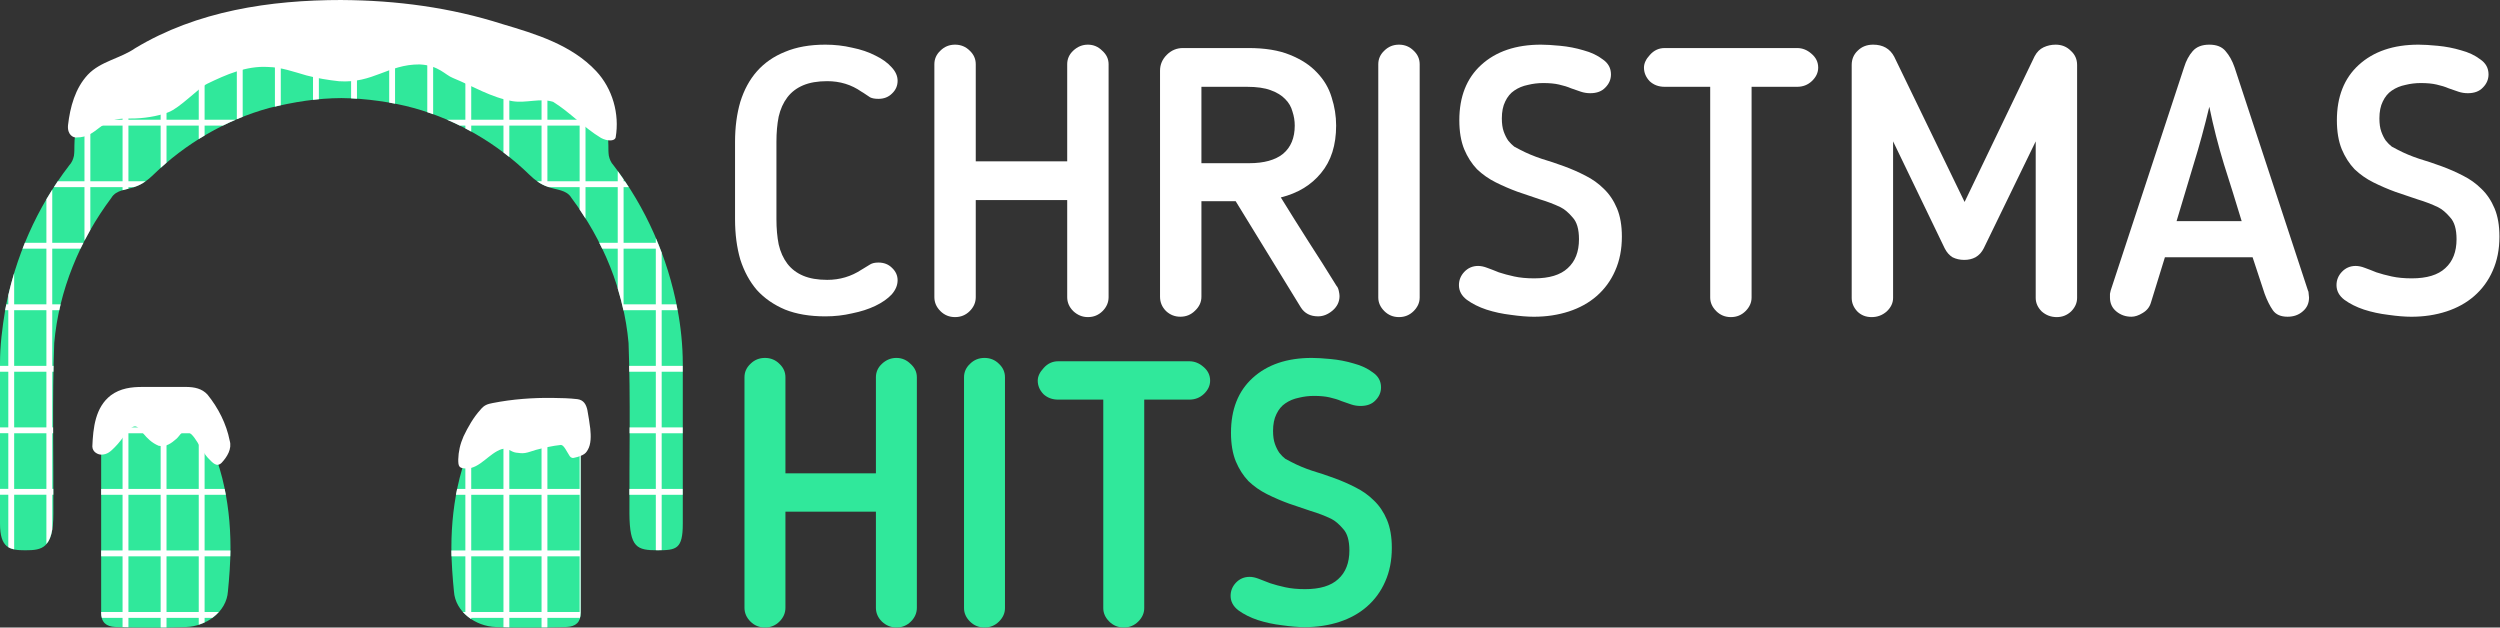 <?xml version="1.0" encoding="UTF-8"?>
<svg id="svg41" width="639.96pt" height="160.64pt" version="1.1" viewBox="0 0 639.96 160.64" xmlns="http://www.w3.org/2000/svg" xmlns:cc="http://creativecommons.org/ns#" xmlns:dc="http://purl.org/dc/elements/1.1/" xmlns:rdf="http://www.w3.org/1999/02/22-rdf-syntax-ns#">
 <rect x="0" y="0" width="639.96" height="160.64" fill="#333333" stroke="none"/>
 <g id="g1088" transform="matrix(.793 0 0 .793 .001 2.248)" fill="#30e89b" stroke-width="1.001">
  <path id="path3-0" d="m96.376 0.766c-25.427 3.022-49.832 14.61-67.954 32.742-1.887 2.035-3.614 4.486-4.1 7.267-0.522 2.152-0.132 4.528-0.454 6.683-0.239 1.127-0.682 2.191-1.54 3.111-10.427 13.579-17.481 29.66-20.624 46.471-1.026 6.158-1.705 11.773-1.705 17.42v51.665c0 8.014 3.13 8.671 8.148 8.671 5.367 0 9.078-0.536 9.078-11.742 0.09-18.392-0.401-36.794 0.28-55.166 1.491-16.961 8.276-33.283 18.442-46.852 1.591-2.692 4.963-2.532 7.554-3.552 2.312-0.73 4.274-2.221 5.985-3.892 10.407-10.137 23.365-17.701 37.374-21.564 8.176-2.004 15.607-3.163 23.342-3.201 7.84 0.056 16.843 1.387 23.344 3.201 14.009 3.862 26.967 11.427 37.374 21.564 1.711 1.671 3.672 3.162 5.984 3.892 2.592 1.021 5.965 0.86 7.556 3.552 10.167 13.569 16.95 29.89 18.441 46.852 0.68 18.372 0.191 36.774 0.281 55.166 0.101 10.937 2.439 11.742 9.076 11.742 6.03 0 8.149-0.377 8.149-8.487v-51.741c0-5.823-0.673-12.194-1.705-17.527-3.142-16.811-10.197-32.892-20.624-46.471-0.863-0.926-1.306-1.998-1.544-3.132-0.318-2.157 0.073-4.534-0.456-6.686-0.491-2.772-2.212-5.214-4.094-7.244-18.122-18.132-42.529-29.72-67.956-32.742-4.588-0.541-9.208-0.788-14.315-0.765-5.108 0.024-9.235 0.281-13.338 0.765z"/>
  <g id="g1082" transform="translate(-19.104,-9.95)">
   <path id="path7" d="m186.42 136.36c2.463-0.326 7.429-0.25 11.738-0.25 2.239 0 5.377-0.241 7.235 1.471 1.294 1.033 1.166 3.542 1.166 5.314v62.021c0 3.097-1.626 4.446-4.528 4.583-3.909 0.118-7.826 0.207-11.742 0.22-3.742 0.013-7.482-0.044-11.213-0.21-6.334-0.2-13.009-4.803-13.439-11.498-0.39-3.845-0.826-9.384-0.826-14.098 0-7.577 0.823-15.146 2.667-22.506 1.921-7.255 4.443-14.77 9.786-20.263 2.402-2.572 5.694-4.223 9.156-4.783z"/>
   <path id="path7-5" d="m71.897 136.36c-2.463-0.326-7.429-0.25-11.738-0.25-2.239 0-5.377-0.241-7.235 1.471-1.294 1.033-1.166 3.542-1.166 5.314v62.021c0 3.097 1.626 4.446 4.528 4.583 3.909 0.118 7.826 0.207 11.742 0.22 3.742 0.013 7.482-0.044 11.213-0.21 6.334-0.2 13.009-4.803 13.439-11.498 0.39-3.845 0.826-9.384 0.826-14.098 0-7.577-0.823-15.146-2.667-22.506-1.921-7.255-4.443-14.77-9.786-20.263-2.402-2.572-5.694-4.223-9.156-4.783z"/>
  </g>
 </g>
 <g id="g898" transform="matrix(3.211 0 0 3.211 -798.26 493.37)" fill="#fff">
  <path id="path849" d="m307.2-142.35q0-1.74 0.42-3.18 0.45-1.44 1.32-2.43 0.9-1.02 2.25-1.56 1.35-0.57 3.21-0.57 1.11 0 2.13 0.24 1.05 0.21 1.86 0.63 0.81 0.39 1.29 0.93 0.48 0.51 0.48 1.08 0 0.6-0.45 1.02-0.42 0.42-1.08 0.42-0.42 0-0.66-0.12-0.21-0.15-0.54-0.36l-0.15-0.09q-1.2-0.84-2.73-0.84-1.14 0-1.92 0.33t-1.26 0.96-0.69 1.53q-0.18 0.9-0.18 2.01v6.18q0 1.11 0.18 2.01 0.21 0.9 0.69 1.53t1.26 0.96 1.92 0.33q1.5 0 2.73-0.81l0.15-0.09q0.33-0.21 0.54-0.33 0.24-0.15 0.66-0.15 0.66 0 1.08 0.42 0.45 0.42 0.45 0.99 0 0.6-0.48 1.14-0.48 0.51-1.29 0.9t-1.86 0.6q-1.02 0.24-2.13 0.24-1.86 0-3.21-0.54-1.35-0.57-2.25-1.56-0.87-1.02-1.32-2.43-0.42-1.44-0.42-3.21z"/>
  <path id="path851" d="m336.98-129.96q0 0.63-0.48 1.11t-1.17 0.48q-0.66 0-1.17-0.48-0.48-0.48-0.48-1.11v-7.74h-7.29v7.74q0 0.63-0.48 1.11t-1.17 0.48q-0.69 0-1.17-0.48t-0.48-1.11v-18.57q0-0.63 0.48-1.08 0.48-0.48 1.17-0.48 0.69 0 1.17 0.48 0.48 0.45 0.48 1.08v7.74h7.29v-7.74q0-0.63 0.48-1.08 0.51-0.48 1.17-0.48t1.14 0.48q0.51 0.45 0.51 1.08z"/>
  <path id="path853" d="m355.12-143.64q0 2.34-1.2 3.78-1.17 1.44-3.21 1.95 1.11 1.8 2.22 3.54 1.11 1.71 2.22 3.51 0.12 0.12 0.18 0.39t0.06 0.42q0 0.69-0.57 1.17-0.54 0.45-1.14 0.45-0.93 0-1.38-0.72l-5.19-8.46h-2.73v7.62q0 0.63-0.51 1.11-0.48 0.48-1.17 0.48-0.66 0-1.14-0.45-0.48-0.48-0.48-1.14v-18.03q0-0.72 0.54-1.26t1.29-0.54h5.22q1.98 0 3.3 0.54 1.35 0.54 2.16 1.41 0.84 0.87 1.17 1.98 0.36 1.11 0.36 2.25zm-3.3 0q0-0.57-0.18-1.11-0.15-0.57-0.57-0.99-0.42-0.45-1.17-0.72-0.72-0.27-1.89-0.27h-3.63v6.09h3.81q1.77 0 2.7-0.75 0.93-0.78 0.93-2.25z"/>
  <path id="path855" d="m358.48-148.53q0-0.63 0.48-1.08 0.48-0.48 1.17-0.48t1.17 0.48q0.48 0.45 0.48 1.08v18.6q0 0.6-0.48 1.08t-1.17 0.48-1.17-0.48-0.48-1.08z"/>
  <path id="path857" d="m374.48-134.58q0-1.2-0.51-1.74-0.48-0.57-0.96-0.81-0.75-0.36-1.65-0.63-0.87-0.3-1.77-0.6-0.9-0.33-1.74-0.75t-1.5-1.05q-0.63-0.66-1.02-1.59-0.39-0.96-0.39-2.31 0-2.82 1.74-4.41 1.77-1.62 4.77-1.62 0.6 0 1.53 0.09 0.96 0.09 1.86 0.36 0.9 0.24 1.53 0.72 0.66 0.45 0.66 1.2 0 0.6-0.45 1.05-0.42 0.45-1.2 0.45-0.39 0-0.75-0.12-0.36-0.12-0.78-0.27-0.42-0.18-0.96-0.3-0.51-0.12-1.26-0.12-0.63 0-1.23 0.15-0.6 0.12-1.08 0.45-0.45 0.3-0.72 0.87-0.27 0.54-0.27 1.35 0 0.63 0.15 1.05 0.15 0.42 0.36 0.72 0.24 0.3 0.48 0.48 0.27 0.15 0.51 0.27 0.75 0.39 1.65 0.69 0.9 0.27 1.8 0.6 0.9 0.33 1.71 0.75 0.84 0.42 1.47 1.05 0.66 0.63 1.05 1.56t0.39 2.25q0 1.53-0.54 2.73-0.51 1.17-1.47 2.01-0.93 0.81-2.22 1.23t-2.79 0.42q-0.78 0-1.83-0.15-1.02-0.12-1.95-0.42-0.9-0.3-1.56-0.78-0.63-0.48-0.63-1.17 0-0.6 0.42-1.05 0.45-0.48 1.11-0.48 0.33 0 0.72 0.15 0.42 0.15 0.93 0.36 0.54 0.18 1.23 0.33t1.59 0.15q1.8 0 2.67-0.81 0.9-0.81 0.9-2.31z"/>
  <path id="path859" d="m384.94-146.73h-3.63q-0.72 0-1.2-0.45-0.45-0.48-0.45-1.08 0-0.51 0.48-1.02 0.48-0.54 1.17-0.54h10.56q0.63 0 1.14 0.45 0.54 0.45 0.54 1.11 0 0.6-0.51 1.08-0.48 0.45-1.17 0.45h-3.63v16.8q0 0.6-0.48 1.08t-1.17 0.48q-0.69 0-1.17-0.48t-0.48-1.08z"/>
  <path id="path861" d="m414.19-129.9q0 0.6-0.48 1.08-0.48 0.45-1.14 0.45-0.69 0-1.2-0.45-0.48-0.48-0.48-1.08v-12.48l-4.14 8.52q-0.24 0.48-0.66 0.72-0.39 0.21-0.9 0.21-0.51 0-0.93-0.21-0.39-0.24-0.63-0.72l-4.11-8.52v12.48q0 0.6-0.51 1.08-0.51 0.45-1.2 0.45-0.69 0-1.14-0.45-0.45-0.48-0.45-1.08v-18.57q0-0.69 0.48-1.14 0.48-0.48 1.23-0.48 1.17 0 1.68 0.96l5.61 11.58 5.58-11.61q0.27-0.51 0.72-0.72 0.45-0.21 0.96-0.21 0.72 0 1.2 0.48 0.51 0.45 0.51 1.14z"/>
  <path id="path863" d="m420.08-129.54q-0.15 0.54-0.66 0.84-0.48 0.3-0.9 0.3-0.69 0-1.2-0.42-0.51-0.42-0.51-1.11 0-0.12 0-0.3 0.03-0.18 0.06-0.27l5.85-17.79q0.24-0.78 0.69-1.29t1.32-0.51q0.87 0 1.29 0.51 0.45 0.51 0.72 1.29l5.85 17.79q0.06 0.09 0.06 0.27 0.03 0.18 0.03 0.3 0 0.69-0.51 1.11-0.48 0.42-1.2 0.42-0.81 0-1.17-0.51-0.36-0.51-0.66-1.32l-0.96-2.91h-6.99zm4.65-15.6q-0.57 2.4-1.26 4.62-0.66 2.22-1.35 4.5h5.19q-0.69-2.28-1.41-4.53-0.69-2.25-1.17-4.59z"/>
  <path id="path865" d="m444.44-134.58q0-1.2-0.51-1.74-0.48-0.57-0.96-0.81-0.75-0.36-1.65-0.63-0.87-0.3-1.77-0.6-0.9-0.33-1.74-0.75t-1.5-1.05q-0.63-0.66-1.02-1.59-0.39-0.96-0.39-2.31 0-2.82 1.74-4.41 1.77-1.62 4.77-1.62 0.6 0 1.53 0.09 0.96 0.09 1.86 0.36 0.9 0.24 1.53 0.72 0.66 0.45 0.66 1.2 0 0.6-0.45 1.05-0.42 0.45-1.2 0.45-0.39 0-0.75-0.12-0.36-0.12-0.78-0.27-0.42-0.18-0.96-0.3-0.51-0.12-1.26-0.12-0.63 0-1.23 0.15-0.6 0.12-1.08 0.45-0.45 0.3-0.72 0.87-0.27 0.54-0.27 1.35 0 0.63 0.15 1.05 0.15 0.42 0.36 0.72 0.24 0.3 0.48 0.48 0.27 0.15 0.51 0.27 0.75 0.39 1.65 0.69 0.9 0.27 1.8 0.6 0.9 0.33 1.71 0.75 0.84 0.42 1.47 1.05 0.66 0.63 1.05 1.56t0.39 2.25q0 1.53-0.54 2.73-0.51 1.17-1.47 2.01-0.93 0.81-2.22 1.23t-2.79 0.42q-0.78 0-1.83-0.15-1.02-0.12-1.95-0.42-0.9-0.3-1.56-0.78-0.63-0.48-0.63-1.17 0-0.6 0.42-1.05 0.45-0.48 1.11-0.48 0.33 0 0.72 0.15 0.42 0.15 0.93 0.36 0.54 0.18 1.23 0.33 0.69 0.15 1.59 0.15 1.8 0 2.67-0.81 0.9-0.81 0.9-2.31z"/>
 </g>
 <g id="g904" transform="matrix(3.177 0 0 3.177 -788.07 328.68)" fill="#30e89b">
  <path id="path867" d="m321.93-54.487q0 0.63-0.48 1.11t-1.17 0.48q-0.66 0-1.17-0.48-0.48-0.48-0.48-1.11v-7.74h-7.29v7.74q0 0.63-0.48 1.11t-1.17 0.48-1.17-0.48-0.48-1.11v-18.57q0-0.63 0.48-1.08 0.48-0.48 1.17-0.48t1.17 0.48q0.48 0.45 0.48 1.08v7.74h7.29v-7.74q0-0.63 0.48-1.08 0.51-0.48 1.17-0.48t1.14 0.48q0.51 0.45 0.51 1.08z"/>
  <path id="path869" d="m325.73-73.057q0-0.63 0.48-1.08 0.48-0.48 1.17-0.48t1.17 0.48q0.48 0.45 0.48 1.08v18.6q0 0.6-0.48 1.08t-1.17 0.48-1.17-0.48-0.48-1.08z"/>
  <path id="path871" d="m336.95-71.257h-3.63q-0.72 0-1.2-0.45-0.45-0.48-0.45-1.08 0-0.51 0.48-1.02 0.48-0.54 1.17-0.54h10.56q0.63 0 1.14 0.45 0.54 0.45 0.54 1.11 0 0.6-0.51 1.08-0.48 0.45-1.17 0.45h-3.63v16.8q0 0.6-0.48 1.08t-1.17 0.48-1.17-0.48-0.48-1.08z"/>
  <path id="path873" d="m356.78-59.107q0-1.2-0.51-1.74-0.48-0.57-0.96-0.81-0.75-0.36-1.65-0.63-0.87-0.3-1.77-0.6-0.9-0.33-1.74-0.75t-1.5-1.05q-0.63-0.66-1.02-1.59-0.39-0.96-0.39-2.31 0-2.82 1.74-4.41 1.77-1.62 4.77-1.62 0.6 0 1.53 0.09 0.96 0.09 1.86 0.36 0.9 0.24 1.53 0.72 0.66 0.45 0.66 1.2 0 0.6-0.45 1.05-0.42 0.45-1.2 0.45-0.39 0-0.75-0.12t-0.78-0.27q-0.42-0.18-0.96-0.3-0.51-0.12-1.26-0.12-0.63 0-1.23 0.15-0.6 0.12-1.08 0.45-0.45 0.3-0.72 0.87-0.27 0.54-0.27 1.35 0 0.63 0.15 1.05t0.36 0.72q0.24 0.3 0.48 0.48 0.27 0.15 0.51 0.27 0.75 0.39 1.65 0.69 0.9 0.27 1.8 0.6t1.71 0.75q0.84 0.42 1.47 1.05 0.66 0.63 1.05 1.56t0.39 2.25q0 1.53-0.54 2.73-0.51 1.17-1.47 2.01-0.93 0.81-2.22 1.23t-2.79 0.42q-0.78 0-1.83-0.15-1.02-0.12-1.95-0.42-0.9-0.3-1.56-0.78-0.63-0.48-0.63-1.17 0-0.6 0.42-1.05 0.45-0.48 1.11-0.48 0.33 0 0.72 0.15 0.42 0.15 0.93 0.36 0.54 0.18 1.23 0.33t1.59 0.15q1.8 0 2.67-0.81 0.9-0.81 0.9-2.31z"/>
 </g>
 <path id="path2" d="m87.452 0c-18.281 0-37.028 2.793-52.853 12.344-3.828 2.658-8.834 3.315-12.119 6.781-3.239 3.473-4.538 8.297-5.067 12.911-0.238 2.53 1.423 3.241 2.115 3.157 5.818 0 5.544-5.199 13.764-4.855 3.392 0.041 7.037-0.576 9.747-1.577 3.052-1.138 7.681-6.162 9.997-7.317 4.847-2.348 10.005-4.628 15.516-4.303 3.468 0.059 6.616 1.237 9.869 2.158 2.775 0.737 5.651 1.202 8.356 1.496 8.707 0.597 12.516-4.317 20.637-4.317 4.992 0.295 6.458 2.682 8.555 3.495 5.036 2.054 9.8 5.021 15.244 5.927 3.443 0.566 7.007-0.861 10.374 0.166 4.349 2.696 7.859 6.599 12.261 9.242 1.492 0.81 3.473 0.946 3.753-0.143 1.027-6.025-0.807-12.481-4.99-16.959-6.297-6.727-15.441-9.507-24.011-12.043-13.281-4.243-27.032-6.075-41.15-6.16z" fill="#fff" stroke-width=".755"/>
 <path id="path4" d="m28.354 101.21c2.431-1.814 5.303-2.179 8.229-2.158h11.15c2.016 0.026 3.95 0.388 5.387 1.962 2.756 3.42 4.825 7.46 5.678 11.779 0.634 2.107-0.68 4.183-2.054 5.663-1.252 1.252-2.296 2e-3 -3.219-0.93-2.392-2.33-3.708-7.051-6.053-7.051-1.109 0-1.532 1.175-2.287 1.833-1.331 1.161-2.719 2.213-4.584 1.799-3.574-1.492-4.659-4.961-6.033-4.961-1.479 0-3.056 3.235-5.172 5.32-1.071 1.087-1.931 1.914-3.502 1.914-0.747 0-2.223-0.604-2.26-2.091 0.198-4.786 0.755-10.019 4.719-13.077z" fill="#fff" stroke-width=".755"/>
 <path id="path6" d="m126.13 103.17c5.055-0.992 10.218-1.379 15.369-1.306 2.117 0.03 4.161 0.057 6.336 0.315 1.617 0.227 2.215 1.405 2.523 2.775 0.284 1.652 0.569 3.236 0.74 4.762 0.187 1.849 0.243 3.977-0.655 5.472-0.33 0.548-0.582 0.948-1.415 1.344-0.793 0.335-1.369 0.538-2.16 0.683-0.608 0.126-0.97-0.361-1.071-0.52-0.739-1.124-1.449-2.798-2.213-2.798-2.167 0.227-4.281 0.717-6.38 1.261-0.931 0.258-1.88 0.659-2.798 0.802-0.773 0.121-1.51 0.019-2.34-0.094-1.236-0.169-2.136-1.301-3.59-0.912-3.252 1.015-5.669 5.048-9.089 4.97-1.942 0-2.082-0.577-2.082-2.315 0.052-1.97 0.46-3.884 1.356-5.917 1.15-2.397 2.527-4.839 4.337-6.827 0.992-1.238 1.876-1.44 3.133-1.696z" fill="#fff" stroke-width=".755"/>
 <g id="g2203" transform="matrix(.793 0 0 .793 0 2.265)" fill="#30e89b" stroke-width="1.001"></g>
 <g id="g1175" fill="#fff">
  <g id="g1425-8" transform="translate(-7.624 191.61)">
   <g id="g1326-8">
    <g id="g1318-1">
     <path id="rect987-6" transform="matrix(.75 0 0 .75 -34.064 -625.38)" d="m242.42 714.74c-0.677-2e-3 -1.329 2e-3 -2 2e-3v9.496h-11v-8.449c-0.684 0.24-1.352 0.52-2 0.844v7.606h-7.988c-0.436 0.653-0.853 1.318-1.244 2h9.232v18.998h-11v-15.523c-0.756 1.669-1.408 3.39-2 5.131v10.393h-2.828c-0.137 0.666-0.273 1.333-0.395 2.002h3.223v18.998h-4.783c7e-3 0.658 0.021 1.324 0.041 2h4.742v19h-0.848c0.832 0.923 1.794 1.739 2.848 2.432v-0.432h11v3.18c0.667 0.021 1.333 0.045 2 0.061v-3.24h11v3.269c0.667-0.01 1.333-0.011 2-0.023v-3.246h11v0.391c0.217-0.604 0.33-1.316 0.33-2.15v-65.565c0-1.265 0.051-2.876-0.33-4.131v6.457h-11zm-13 11.498h11v18.998h-11zm13 0h11v18.998h-11zm-26 21h11v18.998h-11zm13 0h11v18.998h-11zm13 0h11v18.998h-11zm-26 20.998h11v19h-11zm13 0h11v19h-11zm13 0h11v19h-11z" stroke-width="1.333" style="paint-order:stroke fill markers"/>
    </g>
   </g>
   <g id="g1326-3-27" transform="translate(0,-62.999)"></g>
   <g id="g1326-1-0" transform="translate(78)"></g>
   <g id="g1326-4-3" transform="translate(78,-62.999)"></g>
  </g>
  <g id="g1425-8-1" transform="translate(-7.624 191.61)">
   <g id="g1326-8-8">
    <g id="g1318-1-6">
     <path id="rect987-6-5" transform="matrix(.75 0 0 .75 -34.064 -625.38)" d="m97.418 714.73v9.508h-7.314v2h7.314v18.998h-7.314v2.002h7.314v18.998h-7.314v2h7.314v19h-7.314v0.24c0 0.669 0.09 1.24 0.23 1.76h7.084v3.148c0.666 0.018 1.333 0.035 2 0.051v-3.199h11v3.295c0.667-5e-3 1.333-2e-3 2-0.012v-3.283h11v2.338c0.681-0.217 1.351-0.473 2-0.777v-1.561h2.629c0.815-0.594 1.57-1.26 2.236-2h-4.865v-19h8.76c0.021-0.676 0.034-1.342 0.041-2h-8.801v-18.998h7.24c-0.122-0.669-0.258-1.336-0.395-2.002h-6.846v-18.998h0.25c-0.679-1.184-1.429-2.324-2.25-3.416v1.416h-11v-9.027c-0.34-0.076-0.681-0.151-1.025-0.207-0.29-0.038-0.624-0.071-0.975-0.1v9.334h-11v-9.498c-0.144 1.4e-4 -0.291 0-0.434 0-0.483 0-1.024-8e-3 -1.566-0.01zm2 11.508h11v18.998h-11zm13 0h11v18.998h-11zm-13 21h11v18.998h-11zm13 0h11v18.998h-11zm-13 20.998h11v19h-11zm13 0h11v19h-11z" stroke-width="1.333" style="paint-order:stroke fill markers"/>
    </g>
   </g>
   <g id="g1326-3-27-8" transform="translate(0,-62.999)"></g>
   <g id="g1326-1-0-4" transform="translate(78)"></g>
   <g id="g1326-4-3-4" transform="translate(78,-62.999)"></g>
  </g>
  <g id="g1425-8-2" transform="translate(-7.624 191.61)">
   <g id="g1326-8-9">
    <g id="g1318-1-9">
     <path id="rect987-6-1" transform="matrix(.75 0 0 .75 -34.064 -625.38)" d="m175.42 581.4v16.828h-11v-16.654c-0.681 0.038-1.34 0.09-2 0.139v16.516h-10.998v-15.174c-0.668 0.114-1.336 0.231-2.002 0.355v14.818h-11v-12.225c-0.668 0.19-1.335 0.387-2 0.588v11.637h-11v-7.738c-0.669 0.273-1.336 0.551-2 0.836v6.902h-11v-1.52c-0.67 0.37-1.337 0.747-2 1.129v0.391h-0.682c-1.107 0.648-2.201 1.318-3.287 2h3.969v19h-11v-14.236c-0.672 0.491-1.339 0.989-2 1.494v12.742h-11v-3.213c-0.262 0.257-0.527 0.512-0.787 0.771-0.416 0.449-0.822 0.92-1.213 1.406v1.035h-0.783c-0.453 0.64-0.867 1.306-1.221 2h2.004v19h-9.127c-0.447 0.661-0.879 1.332-1.312 2.002h10.439v18.287c0.642-1.244 1.308-2.475 2-3.691v-14.596h11v1.051c0.655-0.192 1.33-0.349 2-0.512v-0.539h1.855c0.098-0.035 0.201-0.062 0.297-0.1 1.342-0.424 2.568-1.095 3.705-1.902h-5.857v-19h11v14.432c0.658-0.595 1.325-1.182 2-1.758v-12.674h11v4.6c0.66-0.414 1.329-0.816 2-1.213v-3.387h6.244c1.431-0.705 2.882-1.371 4.348-2h-10.592v-19h11v18.82c0.663-0.28 1.331-0.546 2-0.811v-18.01h11v14.52c0.671-0.155 1.34-0.305 2.002-0.449v-14.07h10.998v12.207c0.667-0.077 1.334-0.143 2-0.205v-12.002h11v11.703c0.662 0.031 1.331 0.078 2 0.123v-11.826h11v13.15c0.678 0.118 1.341 0.245 2 0.373v-13.523h11v16.428c0.67 0.225 1.336 0.46 2 0.701v-17.129h11v19h-6.262c1.466 0.629 2.916 1.295 4.348 2h1.914v0.977c0.671 0.35 1.337 0.709 2 1.076v-2.053h11v9.191c0.675 0.509 1.34 1.031 2 1.559v-10.75h11v19h-1.527c1.136 0.807 2.363 1.478 3.705 1.902 0.096 0.038 0.199 0.065 0.297 0.1h10.525v7.654c0.685 1.01 1.352 2.032 2.002 3.066v-10.721h10.998v19h-6.312c0.337 0.665 0.676 1.328 0.998 2h5.314v13.641c0.774 2.529 1.444 5.089 2 7.674v-0.314h11v19h-9.115c0.014 0.667 0.021 1.333 0.033 2h9.082v19h-8.959c-2e-3 0.667-5e-3 1.333-8e-3 2h8.967v18.998h-9.035c-2e-3 0.667-1e-3 1.335-2e-3 2.002h9.037v18.902c0.192 2e-3 0.351 0.014 0.551 0.014 0.525 0 0.98-0.014 1.449-0.023v-18.893h7.166v-2.002h-7.166v-18.998h7.166v-2h-7.166v-19h7.166v-2h-7.166v-19h5.414c-0.018-0.092-0.033-0.19-0.051-0.281-0.107-0.574-0.232-1.146-0.348-1.719h-5.016v-17.602c-0.626-1.682-1.297-3.345-2-4.996v1.598h-11v-19h1.77c-0.433-0.67-0.865-1.341-1.312-2.002h-0.457v-0.656c-0.652-0.948-1.319-1.886-2-2.814v3.471h-10.998v-19h6.332c-0.354-0.694-0.768-1.36-1.221-2h-5.111v-5.438c-0.661-0.613-1.327-1.219-2.002-1.816v7.254h-11v-15.895c-0.662-0.46-1.329-0.914-2-1.361v17.256h-11v-19h8.301c-1.087-0.682-2.182-1.352-3.289-2h-5.012v-2.773c-0.664-0.348-1.33-0.691-2-1.027v3.801h-11v-8.664c-0.664-0.256-1.332-0.502-2-0.746v9.41h-11v-12.863c-0.665-0.175-1.332-0.348-2-0.512v13.375h-11v-15.547c-0.666-0.1-1.333-0.196-2-0.285v15.832h-11v-16.756c-0.665-0.025-1.322-0.057-2-0.072zm-63 18.828h11v19h-11zm104 0h11v19h-11zm-130 21h11v19h-11zm156 0h11v19h-11zm-169 21.857c-0.686 1.083-1.351 2.178-2 3.283v14.861h-7.35c-0.27 0.663-0.523 1.332-0.781 2h8.131v19h-11v-10.668c-0.75 2.479-1.416 4.984-2 7.508v3.16h-0.686c-0.116 0.572-0.238 1.143-0.346 1.717-0.016 0.096-0.027 0.187-0.043 0.283h1.074v19h-2.834v2h2.834v19h-2.834v2h2.834v18.998h-2.834v2.002h2.834v17.873c0.586 0.362 1.256 0.602 2 0.758v-18.631h11v16.816c0.925-1.046 1.612-2.607 2-4.955v-11.861h0.367c-6.39e-4 -0.667-4.28e-4 -1.335-2e-3 -2.002h-0.365v-18.998h0.297c-0.003-0.667-6e-3 -1.333-0.008-2h-0.289v-19h0.412c0.012-0.667 0.019-1.333 0.033-2h-0.445v-19h2.4c0.146-0.667 0.286-1.336 0.447-2h-2.848v-19h9.645c0.322-0.672 0.662-1.335 0.998-2h-10.643zm195 20.145h11v19h-11zm-208 21h11v19h-11zm0 21h11v19h-11zm0 21h11v18.998h-11z" stroke-width="1.333" style="paint-order:stroke fill markers"/>
    </g>
   </g>
   <g id="g1326-3-27-80" transform="translate(0,-62.999)"></g>
   <g id="g1326-1-0-5" transform="translate(78)"></g>
   <g id="g1326-4-3-2" transform="translate(78,-62.999)"></g>
  </g>
 </g>
</svg>
